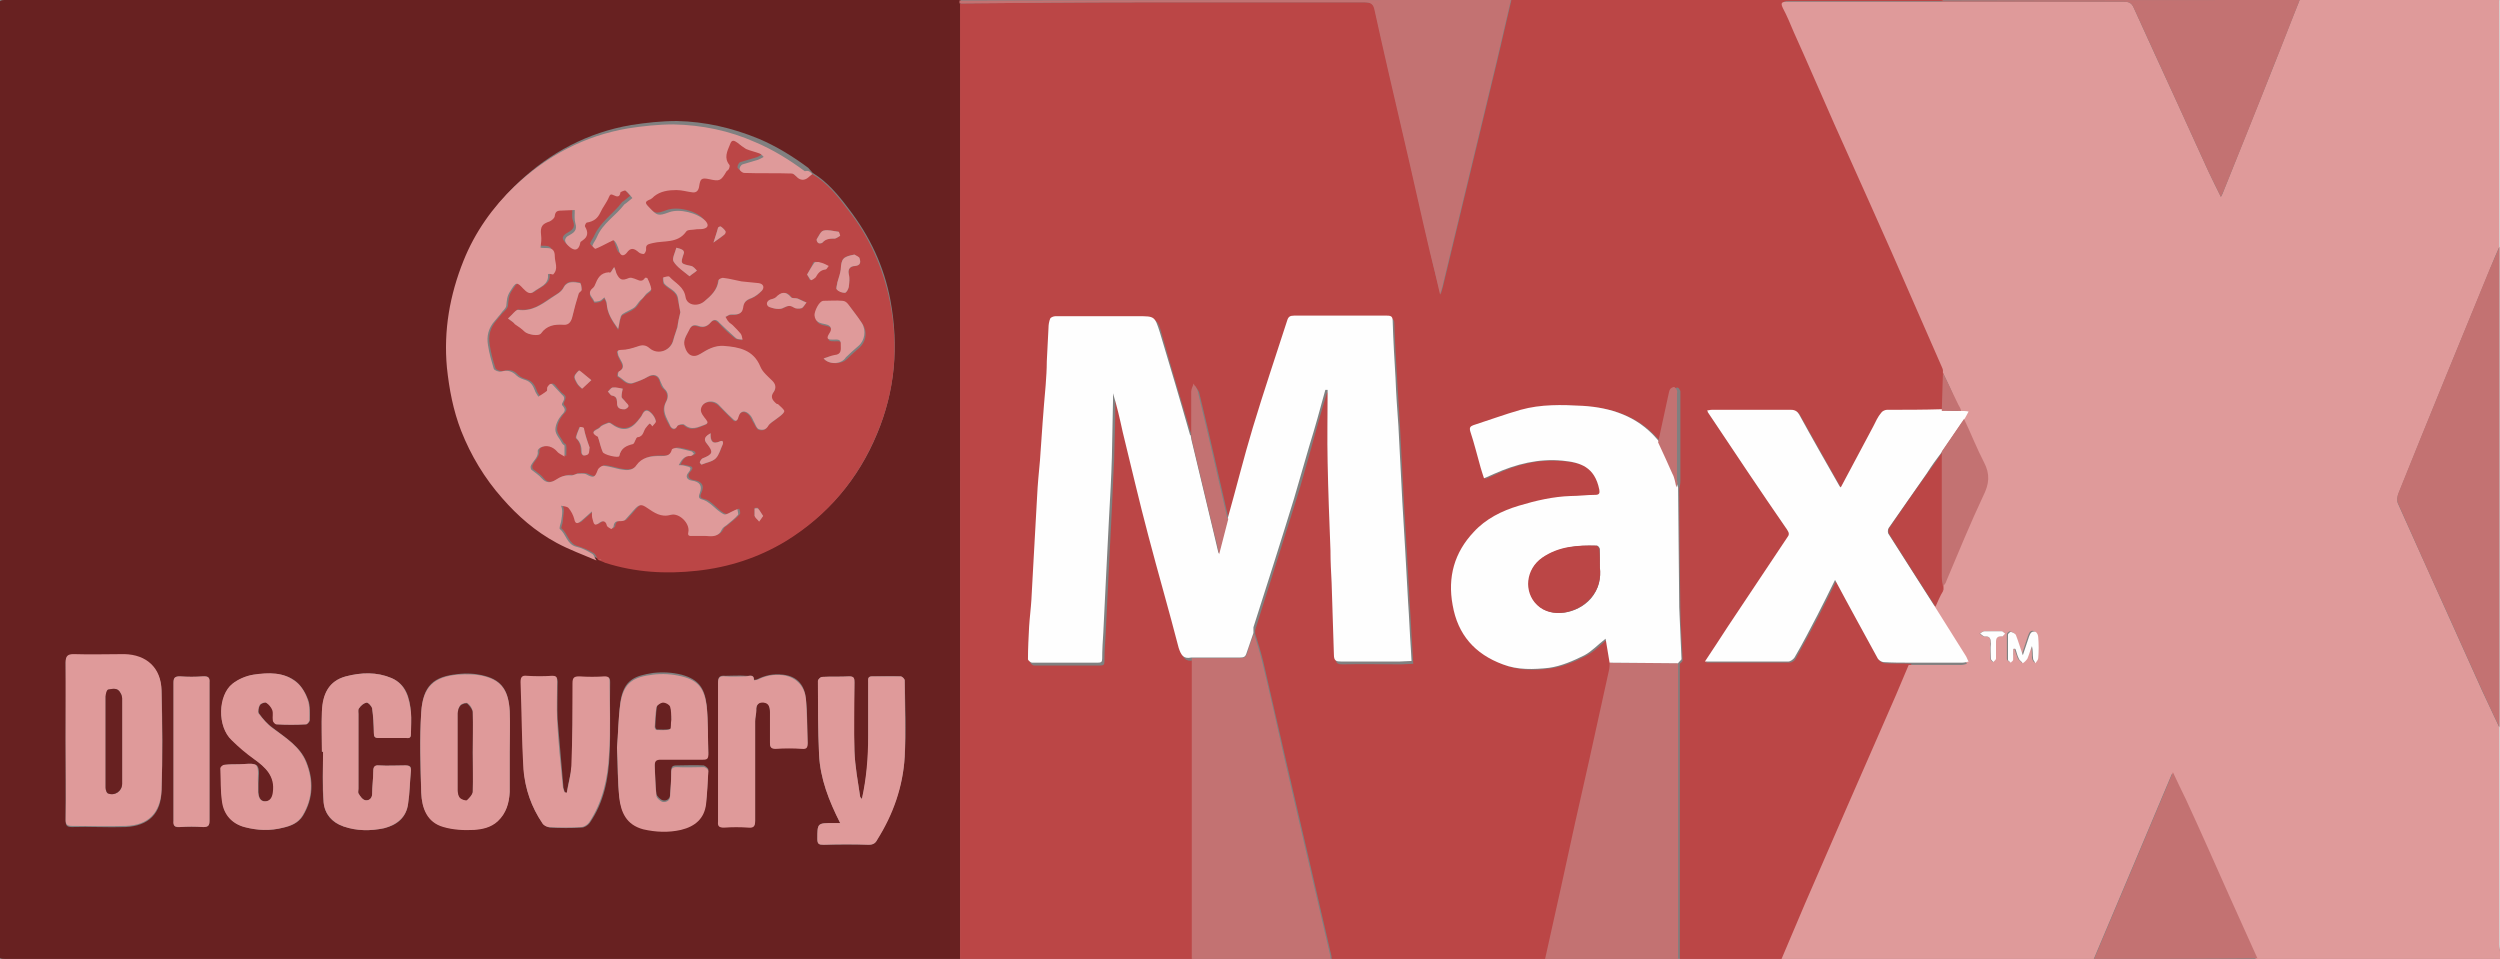 <?xml version="1.0" encoding="utf-8"?>
<!-- Generator: Adobe Illustrator 25.2.1, SVG Export Plug-In . SVG Version: 6.00 Build 0)  -->
<svg version="1.1"
	 id="svg2" inkscape:output_extension="org.inkscape.output.svg.inkscape" inkscape:version="0.45.1" sodipodi:version="0.32" xmlns:cc="http://web.resource.org/cc/" xmlns:dc="http://purl.org/dc/elements/1.1/" xmlns:inkscape="http://www.inkscape.org/namespaces/inkscape" xmlns:rdf="http://www.w3.org/1999/02/22-rdf-syntax-ns#" xmlns:sodipodi="http://sodipodi.sourceforge.net/DTD/sodipodi-0.dtd" xmlns:svg="http://www.w3.org/2000/svg"
	 xmlns="http://www.w3.org/2000/svg" xmlns:xlink="http://www.w3.org/1999/xlink" x="0px" y="0px" viewBox="0 0 438 168"
	 style="enable-background:new 0 0 438 168;" xml:space="preserve">
<rect x="0" y="0" width="438" height="168" fill="#808080" stroke="none"/>
<style type="text/css">
	.st0{fill:#682121;}
	.st1{fill:#BB4646;}
	.st2{fill:#DF9A9A;}
	.st3{fill:#C37272;}
	.st4{fill:#FEFEFE;}
</style>
<g>
	<g>
		<path class="st0" d="M168.2,168c-55.8,0-111.6,0-167.4,0c-0.9,0-1.1-0.2-1.1-1.1c0-55.3,0-110.5,0-165.8C-0.2,0.2,0,0,0.9,0
			c55.8,0,111.6,0,167.4,0c0,0.2,0,0.3,0,0.5c0,0.7,0,1.4,0,2C168.2,57.7,168.2,112.8,168.2,168z M104.9,97.9
			c0.2,0.1,0.3,0.1,0.5,0.2c0.2,0.1,0.4,0.2,0.7,0.3c5.2,1.7,10.6,2,16.1,1.4c5.6-0.6,10.8-2.3,15.6-5.2
			c7.3-4.5,12.6-10.7,15.9-18.7c3.1-7.5,3.8-15.3,2.3-23.3c-1.1-5.9-3.6-11.2-7.3-16c-1.8-2.4-3.7-4.7-6.3-6.3
			c-0.3-0.3-0.5-0.6-0.8-0.9c-2.7-2-5.6-3.8-8.7-5.1c-4.6-1.9-9.4-3-14.3-3.1c-2.7,0-5.4,0.3-8,0.7c-7.6,1.3-14.2,4.8-19.8,10.1
			c-3.9,3.7-6.9,8.1-9,13.1c-2.4,6-3.6,12.2-2.9,18.7c0.4,3.8,1.1,7.5,2.5,11.1c1.7,4.4,4.1,8.3,7.2,11.8c2.8,3.1,5.9,5.8,9.5,7.8
			C100.1,96,102.5,96.9,104.9,97.9L104.9,97.9z M11.5,129.8c0,4.7,0,9.4,0,14c0,0.8,0.2,1.1,1.1,1.1c3.1-0.1,6.2,0.1,9.4,0
			c4.1-0.2,6.2-2.4,6.3-6.3c0.2-5.8,0.2-11.7,0-17.5c-0.1-3.9-2.6-6.3-6.5-6.3c-3-0.1-5.9,0-8.9,0c-1,0-1.4,0.2-1.4,1.4
			C11.6,120.6,11.5,125.2,11.5,129.8z M147.2,144.2c-0.5,0-0.8,0-1.2,0c-2.8,0-2.8,0-2.8,2.8c0,0.9,0.3,1,1.1,1c2.6,0,5.3-0.1,7.9,0
			c0.8,0,1.2-0.3,1.5-0.9c2.7-4.5,4.5-9.3,4.8-14.5c0.3-4.5,0.1-9,0-13.4c0-0.2-0.4-0.7-0.7-0.7c-1.7-0.1-3.4,0-5,0
			c-0.8,0-0.7,0.5-0.7,1c0,3.1,0,6.2,0,9.4c0.1,3.7-0.2,7.4-1.1,11.1c-0.1-0.2-0.3-0.3-0.3-0.4c-0.4-2.7-0.9-5.3-1-8
			c-0.2-4-0.1-8,0-12c0-0.7-0.1-1.1-0.9-1.1c-1.6,0.1-3.2,0-4.8,0.1c-0.3,0-0.7,0.5-0.7,0.7c0,4.3,0,8.6,0.2,12.9
			C143.7,136.5,145.3,140.3,147.2,144.2z M108.1,131c0.1,3.3,0.1,5.9,0.4,8.5c0.3,2.5,1.2,4.7,4.2,5.5c2.2,0.6,4.4,0.6,6.6,0.1
			c2.4-0.5,4-1.9,4.4-4.5c0.2-1.9,0.3-3.9,0.4-5.8c0-0.2-0.5-0.6-0.8-0.7c-1.6-0.1-3.1,0-4.7,0c-0.8,0-1,0.2-1,1
			c0,1.4-0.1,2.8-0.2,4.1c0,0.8-0.7,1.2-1.3,1c-0.4-0.1-1-0.7-1.1-1.1c-0.2-1.7-0.2-3.5-0.3-5.2c-0.1-0.8,0.2-1.1,1.1-1.1
			c2.5,0.1,5,0,7.4,0c0.7,0,0.9-0.2,0.9-0.9c-0.1-2.8,0-5.7-0.3-8.5c-0.4-3-1.5-4.4-4.4-5.2c-1.6-0.4-3.3-0.5-5-0.3
			c-3.2,0.5-5.1,1.2-5.7,5C108.3,126,108.3,128.8,108.1,131z M89.3,131.8c0-2.4,0.1-4.9,0-7.3c-0.2-3.4-1.3-5.3-4.4-6.1
			c-1.5-0.4-3.2-0.5-4.7-0.3c-4.2,0.4-6.1,2-6.4,6.6c-0.3,4.7-0.2,9.4,0,14.1c0.1,2.7,1.1,5.2,3.9,6c1.7,0.5,3.6,0.6,5.4,0.5
			c1.4-0.1,2.9-0.4,4.1-1.5c1.5-1.4,2-3.2,2.1-5.1C89.3,136.5,89.3,134.1,89.3,131.8z M99.3,138.9c-0.1,0-0.2,0-0.3,0
			c-0.1-0.4-0.3-0.7-0.3-1.1c-0.3-3.9-0.7-7.8-1-11.7c-0.1-2.2,0-4.4,0-6.6c0-0.7-0.2-1-0.9-1c-1.5,0.1-3,0.1-4.4,0
			c-0.9,0-1.2,0.2-1.1,1.1c0.2,5.1,0.2,10.2,0.5,15.3c0.2,3.4,1.3,6.5,3.3,9.4c0.2,0.3,0.8,0.6,1.2,0.7c1.9,0.1,3.8,0.1,5.6,0
			c0.5,0,1.1-0.4,1.4-0.8c2.5-3.6,3.3-7.7,3.5-12c0.2-4.2,0-8.5,0.1-12.7c0-0.7-0.2-0.9-0.9-0.9c-1.5,0-3,0.1-4.4,0
			c-0.9,0-1.2,0.2-1.2,1.2c0,4.8-0.1,9.6-0.2,14.5C100,135.7,99.5,137.3,99.3,138.9z M41.9,133.9C41.9,133.9,41.9,133.9,41.9,133.9
			c-0.8,0-1.7,0-2.5,0.1c-0.3,0-0.7,0.4-0.7,0.6c0,2,0,4,0.3,5.9c0.3,2.2,1.7,3.8,3.9,4.4c2.2,0.6,4.5,0.7,6.8,0.1
			c1.3-0.3,2.6-0.8,3.4-2.1c1.8-3,1.9-6.2,0.6-9.4c-1.1-2.7-3.6-4.2-5.8-5.9c-1-0.7-1.8-1.6-2.5-2.6c-0.2-0.3-0.1-1.1,0.2-1.5
			c0.2-0.3,0.9-0.5,1.1-0.4c0.5,0.3,0.9,0.8,1.1,1.3c0.2,0.5,0,1.2,0.1,1.8c0,0.3,0.4,0.7,0.6,0.7c1.7,0.1,3.4,0.1,5.2,0
			c0.2,0,0.6-0.5,0.6-0.7c0-1.2,0.1-2.5-0.3-3.6c-0.4-1.1-1.1-2.3-2-3.1c-2.2-1.8-4.9-1.6-7.5-1.3c-1.3,0.2-2.7,0.8-3.7,1.6
			c-2.6,2-2.8,7.5-0.1,9.9c1.3,1.1,2.6,2.2,3.9,3.3c2,1.5,3.7,3,3.3,5.8c-0.1,0.9-0.5,1.6-1.4,1.6c-0.9,0-1.2-0.8-1.2-1.6
			c0-0.5,0-1,0-1.6c0-1.1,0.3-2.5-0.3-3.1C44.4,133.6,42.9,133.9,41.9,133.9z M56.4,131.7c0.1,0,0.2,0,0.2,0c0,3-0.2,6,0.1,8.9
			c0.2,2,1.4,3.5,3.5,4.2c2.4,0.8,4.8,0.8,7.1,0.3c2.2-0.5,3.9-1.8,4.2-4.3c0.3-1.9,0.3-3.9,0.5-5.8c0.1-0.8-0.3-0.9-1-0.9
			c-1.5,0-3,0.1-4.6,0c-0.8,0-1,0.3-1,1c0,1.3-0.2,2.7-0.2,4c0,0.8-0.6,1.3-1.2,1.1c-0.5-0.1-0.9-0.7-1.2-1.2c-0.1-0.2,0-0.5,0-0.8
			c0-4.4,0-8.7,0-13.1c0-0.4-0.1-0.8,0.1-1c0.3-0.4,0.8-0.9,1.3-1c0.3,0,0.9,0.6,1,1c0.2,1.4,0.2,2.8,0.3,4.3c0,0.6,0.1,0.9,0.8,0.9
			c1.6,0,3.3,0,4.9,0c0.7,0,0.8-0.2,0.8-0.8c0-1.2,0.1-2.5,0-3.7c-0.2-2.5-0.8-4.9-3.4-6c-2.6-1.1-5.3-1-8-0.3c-3,0.8-4,3.1-4.2,6.1
			C56.3,127,56.4,129.3,56.4,131.7z M125.8,131.7c0,4,0,8.1,0,12.1c0,0.9,0.3,1.2,1.1,1.1c1.4-0.1,2.8-0.1,4.2,0
			c1,0.1,1.2-0.3,1.2-1.2c0-5.8,0-11.6,0-17.4c0-0.6,0.2-1.2,0.2-1.9c0-1,0.5-1.5,1.3-1.4c0.9,0.1,1.1,0.8,1.1,1.7
			c0,1.8,0,3.6,0,5.4c0,0.7,0.2,1.1,1,1c1.5-0.1,3-0.1,4.6,0c0.8,0,1-0.3,1-1c-0.1-2.6,0-5.2-0.3-7.7c-0.2-2.1-1.3-3.9-4-4.2
			c-1.7-0.2-3.1,0.1-4.5,0.8c-0.2,0.1-0.4,0.1-0.6,0.1c0-1.1-0.9-0.6-1.4-0.7c-1.2-0.1-2.4,0-3.6,0c-1-0.1-1.3,0.2-1.3,1.2
			C125.8,123.8,125.8,127.7,125.8,131.7z M36.7,131.6c0-4,0-8,0-12c0-0.9-0.2-1.2-1.1-1.1c-1.4,0.1-2.7,0.1-4.1,0
			c-0.9,0-1.1,0.3-1.1,1.1c0,3.3,0,6.6,0,9.8c0,4.8,0,9.6,0,14.4c0,0.9,0.2,1.2,1.1,1.1c1.4-0.1,2.7-0.1,4.1,0
			c0.9,0,1.1-0.3,1.1-1.1C36.7,139.8,36.7,135.7,36.7,131.6z"/>
		<path class="st1" d="M168.2,168c0-55.1,0-110.3,0-165.4c0-0.7,0-1.4,0-2c10.6-0.1,21.2-0.2,31.8-0.2c13.1,0,26.1,0,39.2,0
			c1,0,1.5,0.3,1.7,1.3c1.6,7.3,3.3,14.6,5,21.9c1.6,6.8,3.1,13.7,4.7,20.5c0.5,2.4,1.1,4.8,1.8,7.5c0.2-0.7,0.3-1,0.4-1.4
			c3.2-13.3,6.4-26.6,9.6-39.9c0.8-3.4,1.6-6.8,2.4-10.3c25.2,0,50.4,0,75.6,0c0,0.1,0,0.1,0,0.2c-4.3,0-8.6,0-12.9,0
			c-4.7,0-9.4,0-14.1,0c-1,0-1.3,0.2-0.8,1.2c0.7,1.4,1.3,2.8,1.9,4.2c2.4,5.4,4.7,10.8,7.1,16.1c2,4.5,4.1,9.1,6.1,13.6
			c2.6,6,5.3,11.9,7.9,17.9c1.6,3.7,3.3,7.5,4.9,11.2c0,0.1,0.1,0.2,0.1,0.3c0,0.2,0,0.3,0,0.5c-0.1,2.2-0.1,4.4-0.2,6.7
			c-3.2,0-6.4,0-9.6,0.1c-0.4,0-0.8,0.2-1,0.5c-0.5,0.8-0.9,1.6-1.4,2.4c-1.9,3.6-3.8,7.1-5.7,10.7c-0.1-0.1-0.2-0.1-0.2-0.2
			c-2.4-4.2-4.7-8.4-7.1-12.6c-0.3-0.6-0.7-0.8-1.4-0.8c-4.6,0-9.3,0-13.9,0c-0.2,0-0.5,0.1-0.8,0.1c0,0.2,0,0.3,0.1,0.3
			c4.6,6.9,9.2,13.7,13.9,20.6c0.4,0.6,0.3,0.9,0,1.4c-3.5,5.2-6.9,10.4-10.4,15.6c-1.3,2-2.6,4-4,6.1c5,0,9.8,0,14.6,0
			c0.4,0,0.9-0.3,1.1-0.7c1.4-2.5,2.7-4.9,4-7.4c1.1-2.1,2.1-4.2,3.1-6.2c2.5,4.7,5,9.2,7.5,13.8c0.2,0.3,0.6,0.5,1,0.6
			c1.6,0.1,3.1,0,4.7,0.1c-1.5,3.6-3.1,7.1-4.6,10.7c-2.1,4.8-4.2,9.6-6.3,14.4c-2.5,5.6-4.9,11.2-7.3,16.8
			c-1.4,3.3-2.8,6.6-4.2,9.9c-6.1,0-12.2,0-18.2,0c0-17.3,0-34.5,0-51.8c0.2-0.2,0.5-0.4,0.5-0.6c-0.1-3-0.4-6.1-0.4-9.1
			c-0.1-7-0.2-14-0.2-21c0.1-0.4,0.2-0.8,0.2-1.3c0-5,0-10.1,0-15.1c0-0.2,0-0.5,0-0.7c-0.1-0.2-0.3-0.6-0.5-0.6
			c-0.3,0-0.6,0.2-0.7,0.4c-0.2,0.3-0.2,0.7-0.3,1c-0.6,2.8-1.2,5.5-1.8,8.3c-0.2-0.2-0.4-0.5-0.6-0.7c-3.4-3.9-7.9-5.4-12.9-5.7
			c-3.6-0.2-7.3-0.3-10.9,0.7c-2.8,0.8-5.5,1.8-8.3,2.7c-0.5,0.2-0.8,0.4-0.5,1.1c0.7,2.1,1.2,4.2,1.8,6.3c0.2,0.6,0.4,1.2,0.6,1.9
			c0.6-0.3,1.2-0.5,1.8-0.8c3.8-1.8,7.7-2.7,11.9-2.3c3.2,0.3,5.7,1.1,6.5,5.1c0.1,0.6,0.1,0.9-0.7,0.9c-1.4,0-2.8,0.2-4.3,0.2
			c-3.1,0.1-6.1,0.8-9.1,1.7c-3,0.9-5.8,2.3-7.9,4.6c-3.4,3.6-4.6,8-3.7,12.8c0.9,5.2,4,8.5,8.8,10.4c2.6,1,5.4,1,8.1,0.6
			c2.1-0.3,4.3-1.2,6.2-2.2c1.4-0.7,2.5-1.9,3.7-2.9c0.2,1.4,0.5,2.8,0.7,4.2c0,0.4,0,0.9-0.1,1.3c-1.2,5.3-2.3,10.6-3.5,15.9
			c-1.6,7.4-3.2,14.7-4.9,22.1c-0.9,4.2-1.9,8.4-2.8,12.6c-12.6,0-25.1,0-37.7,0c0-0.3,0-0.6-0.1-0.9c-2.6-11.3-5.3-22.7-7.9-34
			c-1.3-5.8-2.7-11.6-4-17.4c-0.4-1.6-0.9-3.2-1.4-4.8c0-0.2,0-0.4,0-0.6c2.4-7.5,4.7-15,7.1-22.5c1-3.1,1.8-6.2,2.7-9.3
			c0.9-3.3,1.8-6.6,2.8-9.8c0.1,0,0.2,0,0.4,0c0,4.2-0.1,8.4,0,12.7c0.1,5.2,0.3,10.3,0.5,15.5c0.1,1.9,0.2,3.7,0.2,5.6
			c0.2,4.2,0.4,8.4,0.4,12.6c0,1.1,0.4,1.2,1.3,1.2c3.4-0.1,6.8,0,10.2,0c0.7,0,1.4-0.1,2.1-0.1c0-0.6-0.1-1.2-0.1-1.8
			c-0.2-2.8-0.3-5.7-0.5-8.5c-0.2-3-0.3-6-0.5-9c-0.2-2.8-0.3-5.6-0.5-8.4c-0.2-4.5-0.5-9-0.7-13.5c-0.2-2.8-0.3-5.5-0.5-8.3
			c-0.2-3.3-0.4-6.6-0.5-10c0-0.8-0.2-1-1-1c-5.4,0-10.9,0-16.3,0c-0.7,0-1,0.2-1.2,0.9c-2,6.2-4.1,12.4-6,18.7
			c-1.6,5.3-2.9,10.6-4.4,15.9c0-0.1-0.1-0.1-0.1-0.2c-1.7-7.4-3.4-14.9-5.2-22.3c-0.1-0.4-0.5-0.8-0.7-1.2
			c-0.1,0.5-0.4,0.9-0.4,1.4c0,2.6,0,5.2,0,7.8c0,0-0.1,0-0.1-0.1c-1.8-6-3.6-12-5.3-18c-0.8-2.8-0.8-2.8-3.8-2.8
			c-4.8,0-9.7,0-14.5,0c-0.3,0-0.9,0.1-0.9,0.4c-0.2,0.5-0.3,1.1-0.3,1.6c-0.1,2-0.2,4-0.3,5.9c-0.1,1.4-0.1,2.8-0.2,4.2
			c-0.3,4.4-0.6,8.8-1,13.2c-0.2,2.1-0.3,4.2-0.5,6.3c-0.3,4.2-0.5,8.4-0.7,12.6c-0.1,1.8-0.1,3.6-0.3,5.5c-0.1,1.6-0.3,3.1-0.4,4.7
			c-0.1,1.9-0.2,3.8-0.2,5.7c0,0.2,0.4,0.6,0.7,0.6c3.8,0,7.7,0,11.5,0c0.6,0,0.8-0.1,0.8-0.7c0-1.5,0.1-3.1,0.2-4.6
			c0.2-3.4,0.3-6.8,0.5-10.2c0.2-3.3,0.3-6.6,0.5-9.9c0.2-3.5,0.3-7.1,0.5-10.6c0.1-3.4,0.2-6.8,0.2-10.1c0-0.4,0-0.7,0-1.1
			c0.7,2.3,1.1,4.6,1.7,6.8c1.5,6.1,2.9,12.1,4.5,18.2c1.7,6.6,3.6,13.1,5.3,19.6c0.3,1.2,0.8,2,2.2,1.7c0,17.6,0,35.2,0,52.7
			C195.3,168,181.8,168,168.2,168z"/>
		<path class="st2" d="M340.4,65.3c0-0.2,0-0.3,0-0.5c0-0.1-0.1-0.2-0.1-0.3c-1.6-3.7-3.3-7.5-4.9-11.2c-2.6-6-5.2-11.9-7.9-17.9
			c-2-4.5-4.1-9.1-6.1-13.6c-2.4-5.4-4.7-10.8-7.1-16.1c-0.6-1.4-1.2-2.9-1.9-4.2c-0.5-1-0.3-1.2,0.8-1.2c4.7,0,9.4,0,14.1,0
			c4.3,0,8.6,0,12.9,0c0.6,0,1.2,0,1.8,0c10,0,20,0,30,0c0.8,0,1.4,0.1,1.8,1c2.5,5.5,5,11,7.5,16.4c1.9,4.1,3.7,8.2,5.6,12.3
			c0.7,1.5,1.4,2.9,2.2,4.5c0.3-0.5,0.4-0.8,0.5-1.1c2.9-7.2,5.7-14.3,8.6-21.5c1.6-4,3.1-8,4.7-11.9c11.7,0,23.4,0,35,0
			c0,8.3,0,16.5,0,24.8c0,6.1,0,12.3,0,18.4c-0.6,1.3-1.1,2.5-1.6,3.8c-5.4,13.1-10.8,26.3-16.1,39.5c-0.2,0.5-0.3,1.2-0.1,1.7
			c2.8,6.3,5.7,12.6,8.5,18.9c2.1,4.7,4.2,9.3,6.3,14c1,2.1,2,4.3,3,6.4c0,0.6,0,1.1,0,1.7c0,12.2,0,24.3,0,36.5
			c0,0.5,0.1,1,0.2,1.5c0.2,0.8-0.1,1-1,1c-13.9,0-27.8,0-41.8,0c-1.7-3.7-3.3-7.4-5-11.1c-2.5-5.6-5.1-11.3-7.6-16.9
			c-0.7-1.4-1.3-2.9-2.2-4.6c-4.7,11.1-9.2,21.9-13.8,32.7c-18.2,0-36.5,0-54.7,0c1.4-3.3,2.8-6.6,4.2-9.9
			c2.4-5.6,4.9-11.2,7.3-16.8c2.1-4.8,4.2-9.6,6.3-14.4c1.6-3.6,3.1-7.1,4.6-10.7c3,0,6.1,0,9.1,0c0.4,0,0.8-0.1,1.1-0.2
			c-0.2-0.3-0.3-0.7-0.5-1c-1.8-2.9-3.6-5.8-5.4-8.6c0.4-1,0.8-1.9,1.2-2.9c0-0.1,0.1-0.2,0.1-0.3c0-0.2,0-0.3,0-0.5
			c0.2-0.3,0.5-0.5,0.6-0.9c2.2-5,4.2-10.1,6.5-15c1-2,1.2-3.7,0.1-5.8c-1.3-2.4-2.4-5-3.5-7.6c0.2-0.4,0.5-0.9,0.8-1.4
			c-0.5,0-0.9-0.1-1.3-0.1c-0.2-0.4-0.3-0.7-0.5-1.1C342.3,69,341.3,67.2,340.4,65.3z M352.7,113.7c0.1,0,0.1-0.1,0.2-0.1
			c0.2,0.6,0.4,1.2,0.6,1.7c0.1,0.3,0.5,0.5,0.7,0.8c0.3-0.3,0.7-0.5,0.8-0.8c0.3-0.7,0.5-1.5,0.8-2.2c0.2,0.7,0.2,1.5,0.2,2.2
			c0,0.3,0.3,0.6,0.4,0.8c0.2-0.3,0.5-0.6,0.5-0.9c0.1-1.2,0.1-2.4,0-3.6c0-0.3-0.3-0.8-0.5-1c-0.6-0.3-0.9,0.2-1.1,0.8
			c-0.3,1-0.7,2-1.1,3.3c-0.5-1.4-0.8-2.5-1.2-3.5c-0.1-0.3-0.5-0.5-0.9-0.6c-0.1,0-0.5,0.3-0.5,0.5c0,1.5,0,3,0,4.4
			c0,0.2,0.3,0.3,0.5,0.5c0.1-0.2,0.4-0.3,0.4-0.5C352.8,115,352.7,114.3,352.7,113.7z M349,110.6C349,110.6,349,110.6,349,110.6
			c-0.5,0-1-0.1-1.4,0c-0.3,0-0.5,0.3-0.8,0.4c0.3,0.2,0.5,0.5,0.8,0.5c1.1-0.1,1.2,0.5,1.1,1.3c0,0.9,0,1.8,0,2.6
			c0,0.2,0.3,0.4,0.4,0.6c0.2-0.2,0.5-0.4,0.5-0.6c0.1-0.8,0-1.7,0-2.5c0-0.8-0.1-1.6,1.1-1.4c0.2,0,0.4-0.3,0.5-0.5
			c-0.2-0.2-0.4-0.4-0.6-0.4C350.2,110.6,349.6,110.6,349,110.6z"/>
		<path class="st3" d="M208.8,168c0-17.6,0-35.2,0-52.7c2.8,0,5.6,0,8.5,0c0.7,0,1-0.2,1.2-0.8c0.3-1.2,0.8-2.3,1.2-3.5
			c0.5,1.6,1,3.2,1.4,4.8c1.4,5.8,2.7,11.6,4,17.4c2.6,11.3,5.3,22.7,7.9,34c0.1,0.3,0.1,0.6,0.1,0.9C224.9,168,216.9,168,208.8,168
			z"/>
		<path class="st3" d="M294,116.2c0,17.3,0,34.5,0,51.8c-7.8,0-15.5,0-23.3,0c0.9-4.2,1.9-8.4,2.8-12.6c1.6-7.4,3.2-14.7,4.9-22.1
			c1.2-5.3,2.3-10.6,3.5-15.9c0.1-0.4,0.1-0.9,0.1-1.3C286,116.1,290,116.2,294,116.2z"/>
		<path class="st3" d="M264.7,0c-0.8,3.4-1.6,6.8-2.4,10.3c-3.2,13.3-6.4,26.6-9.6,39.9c-0.1,0.3-0.2,0.7-0.4,1.4
			c-0.6-2.7-1.2-5.1-1.8-7.5c-1.6-6.8-3.1-13.7-4.7-20.5c-1.7-7.3-3.4-14.6-5-21.9c-0.2-1-0.7-1.3-1.7-1.3c-13.1,0-26.1,0-39.2,0
			c-10.6,0-21.2,0.1-31.8,0.2c0-0.2,0-0.3,0-0.5C200.4,0,232.5,0,264.7,0z"/>
		<path class="st3" d="M402.9,0c-1.6,4-3.1,8-4.7,11.9c-2.8,7.2-5.7,14.3-8.6,21.5c-0.1,0.3-0.3,0.6-0.5,1.1
			c-0.8-1.6-1.5-3.1-2.2-4.5c-1.9-4.1-3.7-8.2-5.6-12.3c-2.5-5.5-5-10.9-7.5-16.4c-0.4-0.9-1-1-1.8-1c-10,0-20,0-30,0
			c-0.6,0-1.2,0-1.8,0c0-0.1,0-0.1,0-0.2C361.2,0,382,0,402.9,0z"/>
		<path class="st3" d="M366.9,168c4.6-10.8,9.1-21.6,13.8-32.7c0.8,1.7,1.5,3.2,2.2,4.6c2.6,5.6,5.1,11.3,7.6,16.9
			c1.7,3.7,3.3,7.4,5,11.1C386,168,376.4,168,366.9,168z"/>
		<path class="st4" d="M437.9,43.2c0-6.1,0-12.3,0-18.4c0-8.3,0-16.5,0-24.8c0.1,0,0.2,0.1,0.2,0.1c0,0.3,0,0.6,0,1
			c0,55.3,0,110.6,0,165.9c-0.1-0.5-0.2-1-0.2-1.5c0-12.2,0-24.3,0-36.5c0-0.6,0-1.1,0-1.7c0-0.4,0-0.7,0-1.1c0-27.3,0-54.7,0-82
			C437.9,44,437.9,43.6,437.9,43.2z"/>
		<path class="st1" d="M142.3,30.5c2.6,1.5,4.5,3.9,6.3,6.3c3.7,4.7,6.1,10.1,7.3,16c1.6,8,0.9,15.8-2.3,23.3
			c-3.3,7.9-8.6,14.2-15.9,18.7c-4.8,2.9-10,4.6-15.6,5.2c-5.4,0.6-10.8,0.3-16.1-1.4c-0.2-0.1-0.4-0.2-0.7-0.3
			c-0.2-0.1-0.3-0.1-0.5-0.2l0,0c-0.3-0.4-0.4-1-0.8-1.2c-0.8-0.5-1.8-0.9-2.7-1.2c-1.7-0.4-1.8-2.2-2.9-3.1
			c-0.2-0.1,0.2-0.8,0.2-1.3c0.1-0.6,0.1-1.2,0.2-1.8c0-0.3-0.1-0.6-0.2-1c0.5,0.1,1.1,0.1,1.3,0.4c0.4,0.5,0.8,1.2,1,1.9
			c0.3,1.1,0.8,0.8,1.3,0.3c0.6-0.5,1.1-1,1.8-1.6c0,0.6,0,1,0.1,1.3c0.2,0.6,0.2,1.5,1.2,0.7c0.5-0.4,1-0.4,1.3,0.4
			c0.1,0.3,0.5,0.5,0.8,0.7c0,0,0.4-0.3,0.4-0.5c0.1-0.8,0.6-0.9,1.3-0.9c0.2,0,0.5,0,0.7-0.2c0.6-0.6,1.1-1.2,1.6-1.8
			c0.9-1,1.2-1,2.3-0.3c1.2,0.8,2.3,1.7,4.1,1.2c1.5-0.4,3.4,1.5,3.1,3c-0.2,0.9,0.3,0.7,0.8,0.7c0.7,0,1.5,0,2.2,0
			c1.2,0.1,2.3,0.1,2.9-1.2c0.1-0.3,0.5-0.4,0.8-0.7c0.7-0.6,1.4-1.1,2-1.8c0.2-0.2,0-0.7-0.1-1c-0.2,0.1-0.4,0.2-0.7,0.3
			c-0.6,0.2-1.3,0.8-1.7,0.6c-0.8-0.3-1.5-1.1-2.2-1.7c-0.4-0.3-0.8-0.7-1.3-0.8c-0.6-0.2-1.2-0.2-0.7-1.2c0.6-1.3,0-2-1.4-2.2
			c-0.8-0.1-1.2-0.8-0.6-1.4c1-1.1-0.1-1-0.7-1.2c-0.3-0.1-0.7-0.1-1-0.1c0.5-1,1-1.7,2.1-1.6c0.2,0,0.4-0.2,0.6-0.4
			c-0.1-0.1-0.2-0.4-0.4-0.4c-0.9-0.2-1.8-0.5-2.7-0.6c-0.3,0-0.8,0.1-0.8,0.3c-0.3,1.3-1.3,1.1-2.2,1.1c-1.6,0-3,0.2-4,1.6
			c-0.8,1-1.9,0.9-3,0.7c-0.9-0.2-1.9-0.5-2.8-0.6c-0.3,0-0.9,0.4-1,0.8c-0.5,1.3-0.8,1.3-2,0.7c-0.4-0.2-1.1-0.1-1.6-0.1
			c-0.3,0-0.7,0.3-1,0.3c-1-0.1-1.9,0.2-2.8,0.8c-0.8,0.5-1.7,0.7-2.4-0.3c-0.5-0.6-1.2-1-1.8-1.5c-0.1-0.1-0.2-0.5-0.1-0.7
			c0.4-0.9,1.3-1.5,1.2-2.6c0-0.2,0.2-0.5,0.5-0.6c1.1-0.6,2.1-0.3,2.9,0.7c0.3,0.4,0.9,0.6,1.3,0.9c0-0.6,0.1-1.3,0-1.9
			c0-0.2-0.3-0.3-0.4-0.4c-0.4-0.8-1.2-1.6-1.2-2.4c0-0.9,0.5-1.9,1.1-2.6c0.7-0.7,0.7-1,0.1-1.7c-0.3-0.4,0.8-1.2,0-1.8
			c-0.6-0.4-1-1-1.5-1.6c-0.5-0.6-0.9-0.2-1.1,0.2c-0.1,0.2,0,0.6-0.1,0.7c-0.5,0.4-1,0.7-1.5,1c-0.2-0.3-0.5-0.7-0.6-1.1
			c-0.3-0.8-0.7-1.5-1.6-1.8c-0.6-0.2-1.2-0.4-1.6-0.8c-0.8-0.9-1.6-1-2.7-0.7c-0.4,0.1-1.2-0.2-1.3-0.5c-0.4-1.3-0.8-2.7-1-4.1
			c-0.3-1.6,0.1-3,1.2-4.3c0.3-0.4,0.7-0.8,1-1.2c0.4-0.4,1-0.9,1-1.4c0.1-0.9,0.1-1.7,0.7-2.6c1-1.5,1-1.7,2.3-0.4
			c0.5,0.6,1.1,1.1,1.8,0.5c1-0.8,2.7-1.2,2.5-3c0-0.1,0.1-0.2,0.2-0.3c1-1,0.3-2.1,0.3-3.2c0-1.9-1.5-1.3-2.5-1.5
			c-0.1,0-0.1-0.1,0,0c0-0.8,0.2-1.5,0.1-2.2c-0.3-1.6,0.3-1.9,1.5-2.4c0.4-0.1,0.9-0.6,0.9-1c0.1-0.7,0.4-0.9,1.1-0.9
			c0.8,0,1.6-0.1,2.4-0.1c0,0.8-0.2,1.6,0.1,2.3c0.5,1.3-0.3,1.7-1.2,2.2c-0.3,0.2-0.6,0.5-0.6,0.8c0,0.3,0.3,0.6,0.5,0.9
			c1.1,1,1.9,1,2.2-0.6c0-0.1,0.2-0.2,0.4-0.3c0.9-0.7,1-1.5,0.4-2.4c-0.1-0.1,0.2-0.6,0.3-0.7c1.2-0.1,1.9-0.6,2.4-1.8
			c0.4-1,1.1-1.8,1.5-2.7c0.2-0.6,0.4-0.5,0.8-0.3c0.6,0.3,1.1,0.4,1.2-0.5c0-0.2,0.7-0.4,0.9-0.3c0.5,0.4,0.8,0.9,1.2,1.3
			c-0.4,0.3-0.7,0.6-1.1,0.9c-0.1,0.1-0.2,0.1-0.3,0.2c-1.5,2-3.7,3.4-4.8,5.7c-0.2,0.5-0.6,1-0.8,1.5c-0.1,0.1,0.5,0.7,0.5,0.6
			c0.9-0.4,1.7-0.8,2.5-1.2c0.2-0.1,0.5-0.3,0.7-0.3c0.2,0.1,0.4,0.3,0.5,0.6c0.2,0.5,0.3,0.9,0.5,1.4c0.3,0.9,0.9,0.7,1.3,0.2
			c0.7-1,1.4-0.8,2.1-0.1c0.2,0.2,0.6,0.4,0.9,0.3c0.2,0,0.4-0.5,0.4-0.8c0-0.9,0.4-0.9,1.1-1.1c2-0.5,4.4,0.1,5.9-2
			c0.2-0.3,1-0.3,1.6-0.4c0.5-0.1,1,0,1.4-0.1c0.9-0.2,1-0.7,0.4-1.4c-1.3-1.4-4.5-2.2-6.4-1.5c-1.9,0.7-2.1,0.7-3.5-0.9
			c-0.8-0.8-0.7-1,0.3-1.4c0.2-0.1,0.4-0.3,0.6-0.5c1.1-0.9,2.5-1.1,3.9-1.1c0.9,0,1.8,0.3,2.8,0.4c0.8,0.1,1.1-0.3,1.2-1.1
			c0.2-1.4,0.5-1.5,1.8-1.2c1.9,0.4,2.1,0.3,3-1.4c0.1-0.2,0.3-0.3,0.4-0.4c0.1-0.2,0.2-0.6,0.1-0.7c-1.1-1.2-0.4-2.4,0.1-3.6
			c0.4-0.9,0.8-0.7,1.3-0.3c0.5,0.4,0.9,0.8,1.5,1.1c0.8,0.4,1.6,0.5,2.4,0.8c0.3,0.1,0.5,0.4,0.7,0.6c-0.3,0.2-0.6,0.4-1,0.5
			c-0.9,0.3-1.8,0.5-2.7,0.8c-0.3,0.1-0.5,0.7-0.5,0.9c0.1,0.3,0.5,0.6,0.8,0.6c2.8,0.1,5.6,0.1,8.3,0.1c0.3,0,0.6,0.3,0.8,0.5
			c0.6,0.7,1.4,0.8,2.1,0.2C141.8,30.8,142.1,30.7,142.3,30.5z M119.2,54.7c-0.2,0.8-0.4,1.7-0.6,2.7c-0.2,0.8-0.5,1.5-0.7,2.2
			c-0.4,1.9-2.8,2.8-4.2,1.5c-0.7-0.6-1.3-0.6-2.1-0.3c-0.9,0.3-1.9,0.6-2.8,0.6c-0.8,0-0.8,0.2-0.6,0.8c0.1,0.3,0.2,0.5,0.3,0.7
			c0.4,0.8,1.1,1.6-0.2,2.3c-0.2,0.1-0.2,0.8-0.1,0.8c0.8,0.4,1.4,1.5,2.6,1.2c0.9-0.3,1.8-0.7,2.6-1.1c1.1-0.6,1.9-0.3,2.2,0.8
			c0.1,0.5,0.3,1,0.7,1.3c0.8,0.7,0.7,1.6,0.3,2.3c-0.8,1.6,0,2.8,0.7,4.1c0.1,0.2,0.8,1.2,1.3,0.1c0.1-0.2,1-0.4,1.2-0.2
			c1.2,1.1,2.4,0.5,3.6,0c0.6-0.2,0.7-0.4,0.2-0.9c-0.4-0.5-0.9-1.2-0.9-1.8c0.1-1.4,2-1.8,3.1-0.8c0.8,0.8,1.5,1.5,2.3,2.3
			c0.4,0.4,0.8,1,1.2-0.2c0.3-1.1,1.2-1.2,2-0.3c0.3,0.4,0.5,1,0.8,1.4c0.2,0.4,0.5,1,0.8,1.1c0.6,0.2,1.2,0.1,1.6-0.6
			c0.3-0.5,0.9-0.8,1.4-1.2c0.5-0.4,1.2-0.8,1.4-1.3c0.1-0.3-0.7-0.9-1.1-1.3c-0.1-0.1-0.2-0.1-0.3-0.1c-0.7-0.6-1.1-1.2-0.4-2.1
			c0.5-0.6,0.4-1.3-0.3-1.9c-0.8-0.8-1.7-1.5-2.1-2.5c-1.3-2.9-3.7-3.4-6.4-3.6c-1.6-0.1-2.9,0.6-4.1,1.4c-1.3,0.8-2.3,0.2-2.7-1.2
			c-0.3-1.2,0.3-2,0.7-2.9c0.4-0.9,0.9-1.1,1.7-0.8c0.9,0.3,1.6,0,2.1-0.6c0.5-0.6,0.9-0.6,1.5,0c0.9,1,1.9,1.9,2.9,2.7
			c0.3,0.2,0.8,0.2,1.2,0.3c-0.1-0.3-0.1-0.8-0.3-1c-0.4-0.5-0.9-1-1.4-1.5c-0.2-0.2-0.6-0.4-0.8-0.7c-0.2-0.2-0.3-0.5-0.5-0.8
			c0.3-0.1,0.6-0.4,0.9-0.4c1,0,2,0,2.2-1.2c0.1-1,0.7-1.4,1.5-1.7c0.7-0.3,1.3-0.7,1.8-1.3c0.5-0.6,0.2-1.2-0.6-1.3
			c-1-0.1-2-0.1-3-0.3c-1-0.2-2-0.5-3.1-0.6c-0.3,0-0.9,0.2-0.9,0.4c-0.2,1.7-1.3,2.7-2.5,3.7c-1.2,1-3,0.7-3.3-0.8
			c-0.3-1.8-1.7-2.5-2.8-3.5c-0.2-0.2-0.7,0.1-1.1,0.1c0.1,0.4,0,0.9,0.2,1.1c0.8,0.9,2.2,1.2,2.4,2.6C118.9,53,119,53.8,119.2,54.7
			z M144.3,62.8c0.9,1.1,3.1,1.1,4.1,0.1c0.7-0.7,1.5-1.4,2.2-2c1.1-1,1.4-2.7,0.6-4c-0.7-1.1-1.6-2.2-2.4-3.3
			c-0.2-0.3-0.7-0.6-1-0.6c-1.1-0.1-2.2-0.1-3.3,0c-0.8,0-1.6,1.8-1.6,2.5c0.1,1.3,1,1.4,1.9,1.6c1,0.2,1.2,0.8,0.7,1.6
			c-0.7,1-0.2,1.1,0.7,1.1c0.6,0,1.4-0.2,1.3,0.9c-0.1,0.8,0.2,1.7-1.1,1.8C145.6,62.2,145,62.6,144.3,62.8z M89,55.8
			c0.6,0.5,0.9,0.6,1.2,0.9c0.6,0.4,1.2,0.8,1.7,1.3c0.5,0.6,2.5,0.9,2.9,0.3c1-1.4,2.4-1.5,3.9-1.5c1,0,1.4-0.6,1.6-1.5
			c0.3-1.4,0.7-2.7,1.1-4c0.1-0.2,0.5-0.4,0.5-0.6c0-0.4-0.1-1.2-0.3-1.2c-1-0.2-2.2-0.4-2.8,0.7c-0.5,1-1.4,1.4-2.2,1.9
			c-1.8,1.2-3.4,2.5-5.8,2.1C90.4,54.3,89.8,55.1,89,55.8z M107.6,46.8c-0.4,0.5-0.6,1.1-0.9,1.1c-1.6,0-2,1.1-2.5,2.3
			c-0.1,0.3-0.4,0.4-0.6,0.7c-0.7,0.9,0.2,1.4,0.5,2.1c0,0.1,0.7,0,1-0.1c0.3-0.1,0.6-0.4,0.8-0.6c0.1,0.4,0.4,0.7,0.4,1.1
			c0.1,1.6,1,2.9,2,4.4c0.2-0.9,0.3-1.4,0.4-1.9c0.1-0.3,0.2-0.6,0.4-0.7c0.7-0.4,1.4-0.6,2-1.1c0.5-0.3,0.8-0.9,1.1-1.3
			c0.3-0.4,0.6-0.8,1-1.1c0.3-0.3,0.9-0.6,0.9-0.9c-0.1-0.7-0.4-1.3-0.7-1.9c0-0.1-0.4-0.1-0.4,0c-0.6,0.8-1.3,0.3-1.9,0.1
			c-0.3-0.1-0.7-0.2-0.9-0.1c-1.2,0.5-1.6,0.4-2.2-0.8C107.9,47.6,107.8,47.2,107.6,46.8z M113.8,74.2c0.2,0.1,0.3,0.2,0.5,0.4
			c0.2-0.3,0.6-0.6,0.6-0.9c-0.1-0.5-0.4-1-0.8-1.4c-0.4-0.4-1-0.9-1.5,0.1c-0.2,0.5-0.6,0.9-0.9,1.3c-1.4,1.6-2.8,1.7-4.7,0.4
			c-0.1-0.1-0.3-0.1-0.4-0.1c-0.5,0.2-1.2,0.4-1.5,0.8c-0.3,0.4-2.1,0.7-0.4,1.6c0.1,0.1,0.1,0.4,0.2,0.5c0.2,0.7,0.4,1.5,0.7,2.2
			c0.2,0.5,2.8,1.1,2.9,0.7c0.3-1.3,1.2-1.8,2.4-2.1c0.3-0.1,0.5-1.2,0.8-1.2c1.1-0.1,1-1.2,1.5-1.7
			C113.4,74.6,113.6,74.4,113.8,74.2z M149.7,44.6c-2,0.3-2.3,0.7-2.4,2.6c0,0.8-0.4,1.5-0.6,2.3c-0.1,0.4-0.3,1-0.1,1.2
			c0.4,0.3,1,0.6,1.4,0.6c0.3,0,0.6-0.6,0.7-1c0.1-0.7,0.2-1.5,0-2.3c-0.2-1,0.4-1.3,1.1-1.4c1-0.1,1-0.7,0.8-1.3
			C150.6,45,150,44.9,149.7,44.6z M141.3,53c-0.6-0.3-1-0.5-1.5-0.7c-0.4-0.1-1,0-1.1-0.2c-0.9-1.2-1.8-0.9-2.7,0
			c-0.2,0.2-0.7,0.3-1,0.4c-0.8,0.3-0.6,1.1-0.1,1.3c0.8,0.3,1.8,0.5,2.5,0.1c0.7-0.4,1.1-0.4,1.8,0c0.3,0.2,0.9,0.2,1.3,0.1
			C140.7,54,140.9,53.5,141.3,53z M124.5,75.9c-0.9,0.6-1.4,1-0.6,1.9c1.2,1.4,1,1.8-0.8,2.5c-0.2,0.1-0.4,0.4-0.5,0.7
			c0,0.1,0.2,0.4,0.3,0.4c0.9-0.3,1.9-0.5,2.5-1.1c0.6-0.6,0.9-1.6,1.2-2.4c0.1-0.2,0-0.4,0-0.6c0-0.1-0.3-0.1-0.4,0
			C124.9,77.9,124.5,77.3,124.5,75.9z M120.8,48.4c0.6-0.5,1-0.7,1.3-1c-0.3-0.3-0.6-0.7-1-0.8c-1.9-0.4-1.9-0.4-1.3-2.2
			c0.1-0.2-0.1-0.5-0.2-0.6c-0.3-0.2-0.7-0.3-1.1-0.4c-0.2,0.8-0.8,1.9-0.5,2.4C118.6,46.8,119.8,47.5,120.8,48.4z M103.3,78.4
			c-0.4-1.1-0.7-2.3-1.1-3.4c0-0.1-0.6-0.2-0.7-0.2c-0.2,0.7-0.8,1.8-0.6,2c0.8,0.7,0.8,1.5,0.9,2.5c0,0.2,0.3,0.5,0.4,0.5
			c0.3,0,0.7-0.1,0.8-0.3C103.2,79.3,103.2,78.9,103.3,78.4z M109.5,71.7c0.1,0,0.6-0.3,0.6-0.5c0-0.3-0.4-0.6-0.6-0.9
			c-0.2-0.3-0.5-0.5-0.6-0.8c0-0.5,0.1-0.9,0.2-1.4c-0.6-0.1-1.2-0.2-1.8-0.2c-0.3,0-0.5,0.4-0.8,0.7c0.2,0.2,0.4,0.6,0.7,0.7
			c0.7,0.1,0.8,0.5,0.9,1.1C108.1,71,108.1,71.8,109.5,71.7z M147.2,41.3c-0.2-0.4-0.2-0.7-0.3-0.7c-0.9-0.1-1.8-0.4-2.6-0.2
			c-0.5,0.1-0.9,0.9-1.2,1.5c-0.1,0.1,0.1,0.6,0.3,0.7c0.2,0.1,0.6,0.1,0.7-0.1c0.6-0.8,1.4-0.7,2.2-0.7
			C146.6,41.7,146.9,41.5,147.2,41.3z M103.6,66.6c-0.9-0.7-1.5-1.2-2.2-1.7c0,0-0.7,0.6-0.8,1c-0.1,0.4,0.2,0.8,0.4,1.2
			c0.2,0.4,0.6,0.7,0.9,1C102.4,67.7,102.9,67.2,103.6,66.6z M141.4,48.1c0.2,0.4,0.4,0.7,0.5,1c0.3-0.2,0.6-0.3,0.8-0.5
			c0.5-0.7,0.9-1.4,1.8-1.4c0.2,0,0.3-0.4,0.5-0.6c-0.2-0.1-0.4-0.2-0.6-0.3c-0.4-0.1-0.8-0.3-1.2-0.4c-0.2,0-0.6-0.1-0.7,0.1
			C142.2,46.7,141.8,47.4,141.4,48.1z M133.7,90.4c-0.4-0.5-0.6-1-0.9-1.4c-0.1-0.1-0.6,0-0.6,0c0,0.4,0,0.9,0,1.3
			c0,0.1,0,0.2,0.1,0.2c0.2,0.3,0.5,0.5,0.7,0.8C133.2,91.1,133.4,90.8,133.7,90.4z M125,42.5c0.8-0.6,1.4-0.9,1.9-1.4
			c0.1-0.1,0.2-0.5,0.2-0.6c-0.2-0.3-0.5-0.6-0.8-0.8c-0.1-0.1-0.4,0.1-0.5,0.2C125.6,40.7,125.3,41.5,125,42.5z"/>
		<path class="st2" d="M142.3,30.5c-0.2,0.2-0.5,0.4-0.7,0.6c-0.7,0.6-1.5,0.5-2.1-0.2c-0.2-0.2-0.5-0.5-0.8-0.5
			c-2.8-0.1-5.6,0-8.3-0.1c-0.3,0-0.8-0.4-0.8-0.6c-0.1-0.3,0.2-0.8,0.5-0.9c0.9-0.3,1.8-0.5,2.7-0.8c0.3-0.1,0.6-0.3,1-0.5
			c-0.2-0.2-0.4-0.5-0.7-0.6c-0.8-0.3-1.7-0.5-2.4-0.8c-0.5-0.3-1-0.7-1.5-1.1c-0.6-0.4-1-0.6-1.3,0.3c-0.5,1.2-1.1,2.4-0.1,3.6
			c0.1,0.1,0,0.5-0.1,0.7c-0.1,0.2-0.3,0.3-0.4,0.4c-1,1.7-1.2,1.8-3,1.4c-1.4-0.3-1.6-0.1-1.8,1.2c-0.1,0.8-0.5,1.2-1.2,1.1
			c-0.9-0.1-1.8-0.4-2.8-0.4c-1.4,0-2.8,0.2-3.9,1.1c-0.2,0.2-0.4,0.4-0.6,0.5c-1,0.4-1.1,0.6-0.3,1.4c1.4,1.5,1.6,1.6,3.5,0.9
			c1.8-0.7,5,0.1,6.4,1.5c0.6,0.7,0.5,1.2-0.4,1.4c-0.5,0.1-1,0-1.4,0.1c-0.5,0.1-1.4,0-1.6,0.4c-1.5,2.1-3.9,1.5-5.9,2
			c-0.7,0.2-1.2,0.2-1.1,1.1c0,0.3-0.2,0.7-0.4,0.8c-0.3,0-0.7-0.1-0.9-0.3c-0.8-0.7-1.4-0.9-2.1,0.1c-0.4,0.5-1,0.7-1.3-0.2
			c-0.1-0.5-0.3-1-0.5-1.4c-0.1-0.2-0.3-0.5-0.5-0.6c-0.2,0-0.4,0.2-0.7,0.3c-0.8,0.4-1.7,0.9-2.5,1.2c-0.1,0-0.6-0.5-0.5-0.6
			c0.2-0.5,0.6-1,0.8-1.5c1-2.4,3.3-3.7,4.8-5.7c0.1-0.1,0.2-0.1,0.3-0.2c0.4-0.3,0.7-0.6,1.1-0.9c-0.4-0.5-0.8-1-1.2-1.3
			c-0.1-0.1-0.8,0.2-0.9,0.3c-0.1,0.9-0.6,0.8-1.2,0.5c-0.4-0.2-0.6-0.2-0.8,0.3c-0.4,1-1.1,1.8-1.5,2.7c-0.5,1.1-1.2,1.6-2.4,1.8
			c-0.1,0-0.4,0.5-0.3,0.7c0.6,1,0.5,1.8-0.4,2.4c-0.1,0.1-0.3,0.2-0.4,0.3c-0.3,1.7-1.2,1.6-2.2,0.6c-0.2-0.2-0.5-0.6-0.5-0.9
			c0-0.3,0.3-0.7,0.6-0.8c0.9-0.5,1.6-0.9,1.2-2.2c-0.2-0.7-0.1-1.5-0.1-2.3c-0.8,0-1.6,0.1-2.4,0.1c-0.7,0-1,0.2-1.1,0.9
			c0,0.4-0.5,0.8-0.9,1c-1.2,0.4-1.7,0.8-1.5,2.4c0.1,0.7,0,1.4-0.1,2.2c-0.1-0.1,0,0,0,0c1,0.2,2.5-0.4,2.5,1.5
			c0,1.1,0.7,2.2-0.3,3.2C96.1,47.9,96,48,96,48.1c0.2,1.8-1.5,2.2-2.5,3c-0.7,0.6-1.3,0-1.8-0.5c-1.2-1.3-1.3-1.2-2.3,0.4
			c-0.6,0.9-0.6,1.6-0.7,2.6c-0.1,0.5-0.7,0.9-1,1.4c-0.3,0.4-0.7,0.8-1,1.2c-1.1,1.2-1.5,2.7-1.2,4.3c0.2,1.4,0.6,2.7,1,4.1
			c0.1,0.3,0.9,0.6,1.3,0.5c1.1-0.3,1.9-0.1,2.7,0.7c0.4,0.4,1,0.6,1.6,0.8c0.9,0.3,1.3,1,1.6,1.8c0.1,0.4,0.4,0.7,0.6,1.1
			c0.5-0.3,1-0.6,1.5-1c0.1-0.1,0-0.5,0.1-0.7c0.3-0.4,0.6-0.9,1.1-0.2c0.5,0.5,1,1.1,1.5,1.6c0.9,0.7-0.3,1.4,0,1.8
			c0.6,0.7,0.6,1-0.1,1.7c-0.6,0.7-1.1,1.7-1.1,2.6c0,0.8,0.8,1.6,1.2,2.4c0.1,0.2,0.4,0.3,0.4,0.4c0,0.6,0,1.3,0,1.9
			c-0.4-0.3-1-0.5-1.3-0.9c-0.8-0.9-1.9-1.2-2.9-0.7c-0.2,0.1-0.5,0.4-0.5,0.6c0.2,1.1-0.8,1.7-1.2,2.6c-0.1,0.2,0,0.6,0.1,0.7
			c0.6,0.5,1.3,0.9,1.8,1.5c0.8,0.9,1.6,0.8,2.4,0.3c0.9-0.6,1.7-0.9,2.8-0.8c0.3,0,0.7-0.2,1-0.3c0.6,0,1.2-0.1,1.6,0.1
			c1.3,0.7,1.5,0.6,2-0.7c0.1-0.4,0.7-0.8,1-0.8c1,0.1,1.9,0.4,2.8,0.6c1.1,0.2,2.3,0.4,3-0.7c1-1.4,2.5-1.6,4-1.6
			c0.9,0,1.9,0.1,2.2-1.1c0-0.2,0.5-0.3,0.8-0.3c0.9,0.1,1.8,0.4,2.7,0.6c0.1,0,0.2,0.3,0.4,0.4c-0.2,0.1-0.4,0.4-0.6,0.4
			c-1.1-0.1-1.6,0.7-2.1,1.6c0.4,0,0.7,0,1,0.1c0.6,0.2,1.6,0.1,0.7,1.2c-0.6,0.7-0.2,1.3,0.6,1.4c1.4,0.2,1.9,0.9,1.4,2.2
			c-0.4,1,0.1,1,0.7,1.2c0.5,0.2,0.9,0.5,1.3,0.8c0.7,0.6,1.4,1.3,2.2,1.7c0.4,0.2,1.2-0.4,1.7-0.6c0.2-0.1,0.4-0.2,0.7-0.3
			c0,0.3,0.2,0.8,0.1,1c-0.6,0.7-1.3,1.2-2,1.8c-0.3,0.2-0.6,0.4-0.8,0.7c-0.6,1.4-1.7,1.3-2.9,1.2c-0.7,0-1.5,0-2.2,0
			c-0.5,0-1,0.1-0.8-0.7c0.3-1.5-1.6-3.4-3.1-3c-1.7,0.5-2.9-0.4-4.1-1.2c-1-0.7-1.4-0.7-2.3,0.3c-0.5,0.6-1.1,1.2-1.6,1.8
			c-0.1,0.1-0.4,0.2-0.7,0.2c-0.7,0-1.2,0-1.3,0.9c0,0.2-0.4,0.5-0.4,0.5c-0.3-0.2-0.8-0.4-0.8-0.7c-0.2-0.8-0.8-0.8-1.3-0.4
			c-1,0.8-1-0.1-1.2-0.7c-0.1-0.3-0.1-0.7-0.1-1.3c-0.7,0.6-1.2,1.1-1.8,1.6c-0.6,0.5-1.1,0.8-1.3-0.3c-0.2-0.7-0.5-1.3-1-1.9
			c-0.3-0.3-0.9-0.3-1.3-0.4c0.1,0.3,0.2,0.6,0.2,1c0,0.6-0.1,1.2-0.2,1.8c-0.1,0.4-0.4,1.2-0.2,1.3c1.1,0.9,1.2,2.7,2.9,3.1
			c0.9,0.2,1.9,0.7,2.7,1.2c0.4,0.2,0.5,0.8,0.8,1.2c-2.3-1-4.8-1.9-7-3.1c-3.7-2-6.8-4.7-9.5-7.8c-3.1-3.5-5.5-7.5-7.2-11.8
			c-1.4-3.6-2.1-7.3-2.5-11.1c-0.6-6.5,0.5-12.7,2.9-18.7c2-5,5.1-9.4,9-13.1c5.6-5.3,12.2-8.8,19.8-10.1c2.6-0.4,5.3-0.7,8-0.7
			c5,0.1,9.8,1.1,14.3,3.1c3.1,1.3,6,3.1,8.7,5.1C141.8,29.8,142,30.2,142.3,30.5z"/>
		<path class="st2" d="M11.5,129.8c0-4.6,0-9.2,0-13.8c0-1.1,0.4-1.4,1.4-1.4c3,0.1,5.9,0,8.9,0c3.9,0.1,6.4,2.4,6.5,6.3
			c0.1,5.8,0.2,11.7,0,17.5c-0.2,4-2.3,6.2-6.3,6.3c-3.1,0.1-6.2,0-9.4,0c-0.9,0-1.1-0.3-1.1-1.1C11.6,139.2,11.5,134.5,11.5,129.8z
			 M18.5,129.8c0,2.7,0,5.4,0,8.2c0,0.3,0.1,0.9,0.4,1c1.2,0.5,2.5-0.3,2.5-1.7c0-5,0-9.9,0-14.9c0-0.3-0.1-0.7-0.3-1
			c-0.5-1-1.4-0.7-2.1-0.6c-0.2,0-0.4,0.8-0.5,1.2C18.5,124.6,18.5,127.2,18.5,129.8z"/>
		<path class="st2" d="M147.2,144.2c-2-3.9-3.5-7.8-3.7-12c-0.2-4.3-0.2-8.6-0.2-12.9c0-0.3,0.5-0.7,0.7-0.7c1.6-0.1,3.2,0,4.8-0.1
			c0.9,0,0.9,0.4,0.9,1.1c0,4-0.1,8,0,12c0.1,2.7,0.6,5.3,1,8c0,0.1,0.2,0.2,0.3,0.4c0.8-3.7,1.1-7.3,1.1-11.1c0-3.1,0-6.2,0-9.4
			c0-0.5-0.1-1,0.7-1c1.7,0,3.4,0,5,0c0.2,0,0.7,0.4,0.7,0.7c0,4.5,0.2,9,0,13.4c-0.3,5.2-2,10.1-4.8,14.5c-0.3,0.6-0.7,0.9-1.5,0.9
			c-2.6-0.1-5.3-0.1-7.9,0c-0.8,0-1.1-0.1-1.1-1c0-2.8,0-2.8,2.8-2.8C146.4,144.2,146.8,144.2,147.2,144.2z"/>
		<path class="st2" d="M108.1,131c0.2-2.1,0.2-5,0.6-7.8c0.6-3.8,2.5-4.6,5.7-5c1.6-0.2,3.4-0.1,5,0.3c2.9,0.7,4,2.1,4.4,5.2
			c0.3,2.8,0.2,5.6,0.3,8.5c0,0.7-0.2,0.9-0.9,0.9c-2.5,0-5,0-7.4,0c-0.8,0-1.1,0.2-1.1,1.1c0.1,1.7,0.1,3.5,0.3,5.2
			c0,0.4,0.7,1,1.1,1.1c0.6,0.1,1.3-0.2,1.3-1c0.1-1.4,0.2-2.8,0.2-4.1c0-0.8,0.2-1,1-1c1.6,0.1,3.1,0,4.7,0c0.3,0,0.8,0.4,0.8,0.7
			c-0.1,1.9-0.2,3.9-0.4,5.8c-0.3,2.5-1.9,3.9-4.4,4.5c-2.2,0.5-4.4,0.4-6.6-0.1c-3-0.8-3.9-3-4.2-5.5
			C108.2,136.9,108.3,134.3,108.1,131z M117.6,126.1C117.6,126.1,117.7,126.1,117.6,126.1c0-0.7,0-1.5-0.3-2.2
			c-0.2-0.4-0.8-0.7-1.2-0.7c-0.4,0-1,0.4-1.1,0.7c-0.2,1.2-0.2,2.3-0.3,3.5c0,0.2,0.2,0.5,0.3,0.5c0.8,0,1.6,0.1,2.3-0.1
			c0.2-0.1,0.1-1,0.2-1.5C117.6,126.1,117.6,126.1,117.6,126.1z"/>
		<path class="st2" d="M89.3,131.8c0,2.3,0,4.6,0,7c-0.1,1.9-0.6,3.7-2.1,5.1c-1.2,1.1-2.7,1.4-4.1,1.5c-1.8,0.1-3.7,0-5.4-0.5
			c-2.9-0.8-3.8-3.3-3.9-6c-0.1-4.7-0.3-9.4,0-14.1c0.3-4.5,2.2-6.2,6.4-6.6c1.6-0.1,3.2-0.1,4.7,0.3c3.1,0.8,4.2,2.7,4.4,6.1
			C89.4,126.9,89.3,129.4,89.3,131.8z M82.8,131.8c0-2.4,0.1-4.7,0-7.1c0-0.5-0.4-1.2-0.9-1.5c-0.2-0.2-1,0.1-1.2,0.3
			c-0.3,0.3-0.5,0.9-0.5,1.4c0,4.5,0,9,0,13.5c0,0.5,0.1,1,0.4,1.3c0.3,0.3,1,0.6,1.2,0.4c0.5-0.4,1-1,1-1.5
			C82.9,136.4,82.8,134.1,82.8,131.8z"/>
		<path class="st2" d="M99.3,138.9c0.3-1.6,0.7-3.1,0.8-4.7c0.2-4.8,0.2-9.6,0.2-14.5c0-1,0.3-1.2,1.2-1.2c1.5,0.1,3,0.1,4.4,0
			c0.7,0,0.9,0.2,0.9,0.9c0,4.2,0.2,8.5-0.1,12.7c-0.2,4.2-1.1,8.4-3.5,12c-0.3,0.4-0.9,0.8-1.4,0.8c-1.9,0.1-3.8,0.1-5.6,0
			c-0.4,0-1-0.3-1.2-0.7c-1.9-2.8-3-6-3.3-9.4c-0.3-5.1-0.3-10.2-0.5-15.3c0-0.9,0.3-1.2,1.1-1.1c1.5,0.1,3,0.1,4.4,0
			c0.8,0,0.9,0.2,0.9,1c0,2.2-0.1,4.4,0,6.6c0.2,3.9,0.6,7.8,1,11.7c0,0.4,0.2,0.7,0.3,1.1C99.1,138.8,99.2,138.9,99.3,138.9z"/>
		<path class="st2" d="M41.9,133.9c1,0,2.5-0.3,3,0.2c0.5,0.6,0.2,2,0.3,3.1c0,0.5,0,1,0,1.6c0.1,0.8,0.3,1.6,1.2,1.6
			c0.9,0,1.3-0.7,1.4-1.6c0.4-2.8-1.3-4.4-3.3-5.8c-1.4-1-2.7-2.1-3.9-3.3c-2.6-2.4-2.4-7.9,0.1-9.9c1-0.8,2.4-1.4,3.7-1.6
			c2.6-0.4,5.3-0.5,7.5,1.3c0.9,0.7,1.6,1.9,2,3.1c0.4,1.1,0.3,2.4,0.3,3.6c0,0.2-0.4,0.7-0.6,0.7c-1.7,0.1-3.4,0.1-5.2,0
			c-0.2,0-0.6-0.4-0.6-0.7c-0.1-0.6,0.1-1.2-0.1-1.8c-0.2-0.5-0.6-1-1.1-1.3c-0.2-0.1-0.9,0.1-1.1,0.4c-0.2,0.4-0.4,1.2-0.2,1.5
			c0.7,0.9,1.5,1.9,2.5,2.6c2.3,1.7,4.7,3.2,5.8,5.9c1.3,3.2,1.2,6.4-0.6,9.4c-0.8,1.3-2.1,1.8-3.4,2.1c-2.3,0.6-4.5,0.5-6.8-0.1
			c-2.2-0.6-3.6-2.2-3.9-4.4c-0.3-2-0.2-4-0.3-5.9c0-0.2,0.4-0.6,0.7-0.6C40.2,133.9,41,133.9,41.9,133.9
			C41.9,133.9,41.9,133.9,41.9,133.9z"/>
		<path class="st2" d="M56.4,131.7c0-2.4-0.1-4.7,0-7.1c0.1-3,1.2-5.3,4.2-6.1c2.7-0.7,5.4-0.8,8,0.3c2.5,1.1,3.1,3.5,3.4,6
			c0.1,1.2,0,2.5,0,3.7c0,0.6-0.1,0.9-0.8,0.8c-1.6,0-3.3,0-4.9,0c-0.7,0-0.8-0.3-0.8-0.9c0-1.4-0.1-2.9-0.3-4.3
			c-0.1-0.4-0.7-1.1-1-1c-0.5,0.1-1,0.5-1.3,1c-0.2,0.2-0.1,0.7-0.1,1c0,4.4,0,8.7,0,13.1c0,0.3-0.1,0.6,0,0.8
			c0.3,0.5,0.7,1.1,1.2,1.2c0.6,0.1,1.2-0.3,1.2-1.1c0-1.3,0.2-2.7,0.2-4c0-0.7,0.2-1.1,1-1c1.5,0.1,3,0,4.6,0c0.7,0,1,0.2,1,0.9
			c-0.2,1.9-0.2,3.9-0.5,5.8c-0.3,2.4-2,3.7-4.2,4.3c-2.4,0.5-4.8,0.5-7.1-0.3c-2-0.7-3.3-2.2-3.5-4.2c-0.2-3-0.1-6-0.1-8.9
			C56.6,131.7,56.5,131.7,56.4,131.7z"/>
		<path class="st2" d="M125.8,131.7c0-4,0-8,0-12c0-1,0.3-1.3,1.3-1.2c1.2,0.1,2.4,0,3.6,0c0.5,0,1.4-0.5,1.4,0.7
			c0.2,0,0.4-0.1,0.6-0.1c1.4-0.7,2.8-1,4.5-0.8c2.6,0.4,3.8,2.2,4,4.2c0.2,2.6,0.2,5.2,0.3,7.7c0,0.7-0.1,1.1-1,1
			c-1.5-0.1-3-0.1-4.6,0c-0.8,0-1-0.3-1-1c0-1.8,0-3.6,0-5.4c0-0.9-0.2-1.6-1.1-1.7c-0.9-0.1-1.4,0.4-1.3,1.4c0,0.6-0.2,1.2-0.2,1.9
			c0,5.8,0,11.6,0,17.4c0,0.9-0.2,1.3-1.2,1.2c-1.4-0.1-2.8-0.1-4.2,0c-0.9,0-1.2-0.2-1.1-1.1C125.8,139.8,125.8,135.8,125.8,131.7z
			"/>
		<path class="st2" d="M36.7,131.6c0,4.1,0,8.2,0,12.2c0,0.8-0.2,1.1-1.1,1.1c-1.4-0.1-2.7-0.1-4.1,0c-0.9,0-1.2-0.2-1.1-1.1
			c0-4.8,0-9.6,0-14.4c0-3.3,0-6.6,0-9.8c0-0.8,0.2-1.1,1.1-1.1c1.4,0.1,2.7,0.1,4.1,0c0.9,0,1.2,0.2,1.1,1.1
			C36.7,123.7,36.7,127.7,36.7,131.6z"/>
		<path class="st2" d="M104.9,97.9c0.2,0.1,0.3,0.1,0.5,0.2C105.2,98.1,105,98,104.9,97.9z"/>
		<path class="st4" d="M219.6,110.9c-0.4,1.2-0.8,2.3-1.2,3.5c-0.2,0.7-0.5,0.8-1.2,0.8c-2.8,0-5.6,0-8.5,0
			c-1.4,0.3-1.8-0.5-2.2-1.7c-1.7-6.6-3.6-13.1-5.3-19.6c-1.6-6-3-12.1-4.5-18.2c-0.5-2.3-1-4.5-1.7-6.8c0,0.4,0,0.7,0,1.1
			c-0.1,3.4-0.1,6.8-0.2,10.1c-0.1,3.5-0.3,7.1-0.5,10.6c-0.2,3.3-0.3,6.6-0.5,9.9c-0.2,3.4-0.3,6.8-0.5,10.2
			c-0.1,1.5-0.2,3.1-0.2,4.6c0,0.6-0.2,0.7-0.8,0.7c-3.8,0-7.7,0-11.5,0c-0.2,0-0.7-0.4-0.7-0.6c0-1.9,0.1-3.8,0.2-5.7
			c0.1-1.6,0.3-3.1,0.4-4.7c0.1-1.8,0.2-3.6,0.3-5.5c0.2-4.2,0.5-8.4,0.7-12.6c0.1-2.1,0.3-4.2,0.5-6.3c0.3-4.4,0.6-8.8,1-13.2
			c0.1-1.4,0.2-2.8,0.2-4.2c0.1-2,0.2-4,0.3-5.9c0-0.5,0.1-1.1,0.3-1.6c0.1-0.2,0.6-0.4,0.9-0.4c4.8,0,9.7,0,14.5,0
			c2.9,0,2.9,0,3.8,2.8c1.8,6,3.6,12,5.3,18c0,0,0.1,0,0.1,0.1c0.1,0.3,0.1,0.7,0.2,1c1.3,5.4,2.6,10.9,3.9,16.3
			c0.2,1,0.5,2,0.8,3.4c0.6-2.3,1.1-4.2,1.6-6.2c1.5-5.3,2.8-10.6,4.4-15.9c1.9-6.3,4-12.5,6-18.7c0.2-0.7,0.5-0.9,1.2-0.9
			c5.4,0,10.9,0,16.3,0c0.8,0,1,0.2,1,1c0.1,3.3,0.3,6.7,0.5,10c0.1,2.8,0.3,5.5,0.5,8.3c0.2,4.5,0.5,9,0.7,13.5
			c0.2,2.8,0.3,5.6,0.5,8.4c0.2,3,0.3,6,0.5,9c0.2,2.8,0.3,5.7,0.5,8.5c0,0.6,0.1,1.2,0.1,1.8c-0.7,0-1.4,0.1-2.1,0.1
			c-3.4,0-6.8,0-10.2,0c-0.9,0-1.3-0.1-1.3-1.2c-0.1-4.2-0.3-8.4-0.4-12.6c-0.1-1.9-0.2-3.7-0.2-5.6c-0.2-5.2-0.4-10.3-0.5-15.5
			c-0.1-4.2,0-8.4,0-12.7c-0.1,0-0.2,0-0.4,0c-0.9,3.3-1.8,6.6-2.8,9.8c-0.9,3.1-1.8,6.2-2.7,9.3c-2.3,7.5-4.7,15-7.1,22.5
			C219.6,110.5,219.6,110.7,219.6,110.9z"/>
		<path class="st4" d="M294,116.2c-4,0-8-0.1-12-0.1c-0.2-1.4-0.5-2.8-0.7-4.2c-1.3,1-2.4,2.2-3.7,2.9c-2,1-4.1,1.9-6.2,2.2
			c-2.7,0.3-5.5,0.4-8.1-0.6c-4.9-1.8-7.9-5.2-8.8-10.4c-0.9-4.9,0.3-9.2,3.7-12.8c2.1-2.3,4.9-3.7,7.9-4.6c3-0.9,6-1.6,9.1-1.7
			c1.4,0,2.8-0.2,4.3-0.2c0.7,0,0.8-0.3,0.7-0.9c-0.8-4-3.3-4.8-6.5-5.1c-4.1-0.4-8.1,0.6-11.9,2.3c-0.6,0.3-1.2,0.5-1.8,0.8
			c-0.2-0.6-0.4-1.2-0.6-1.9c-0.6-2.1-1.1-4.2-1.8-6.3c-0.2-0.7,0-0.9,0.5-1.1c2.8-0.9,5.5-1.9,8.3-2.7c3.6-1,7.2-0.9,10.9-0.7
			c4.9,0.3,9.5,1.8,12.9,5.7c0.2,0.2,0.4,0.5,0.6,0.7c0.8,1.8,1.7,3.6,2.5,5.5c0.3,0.8,0.4,1.6,0.7,2.4c0.1,7,0.1,14,0.2,21
			c0.1,3,0.3,6.1,0.4,9.1C294.4,115.8,294.1,116,294,116.2z M280.3,99.4c0-1.4,0-2.3,0-3.2c0-0.2-0.3-0.6-0.5-0.6
			c-3.3-0.1-6.6,0.2-9.5,2.1c-2.9,2-3.3,6-0.9,8.3c2.5,2.4,7,1.5,9.3-1.1C280.2,103.1,280.5,101.2,280.3,99.4z"/>
		<path class="st4" d="M343.6,72c0.4,0,0.8,0,1.3,0.1c-0.3,0.5-0.5,1-0.8,1.4c-1.3,1.9-2.6,3.8-3.9,5.7c-0.9,1.2-1.8,2.4-2.6,3.7
			c-2.2,3.2-4.5,6.4-6.7,9.6c-0.2,0.3-0.2,0.9,0,1.1c2.7,4.2,5.4,8.5,8.1,12.7c1.8,2.9,3.6,5.7,5.4,8.6c0.2,0.3,0.3,0.7,0.5,1
			c-0.4,0.1-0.8,0.2-1.1,0.2c-3,0-6.1,0-9.1,0c-1.6,0-3.1,0-4.7-0.1c-0.3,0-0.8-0.3-1-0.6c-2.5-4.6-5-9.1-7.5-13.8
			c-1,2.1-2.1,4.2-3.1,6.2c-1.3,2.5-2.6,5-4,7.4c-0.2,0.3-0.7,0.7-1.1,0.7c-4.8,0-9.6,0-14.6,0c1.4-2.1,2.7-4.1,4-6.1
			c3.5-5.2,6.9-10.4,10.4-15.6c0.4-0.5,0.4-0.8,0-1.4c-4.7-6.8-9.3-13.7-13.9-20.6c0-0.1,0-0.1-0.1-0.3c0.3,0,0.5-0.1,0.8-0.1
			c4.6,0,9.3,0,13.9,0c0.7,0,1.1,0.3,1.4,0.8c2.3,4.2,4.7,8.4,7.1,12.6c0.1,0.1,0.2,0.2,0.2,0.2c1.9-3.6,3.8-7.1,5.7-10.7
			c0.4-0.8,0.8-1.7,1.4-2.4c0.2-0.3,0.7-0.5,1-0.5c3.2,0,6.4,0,9.6-0.1C341.4,72,342.5,72,343.6,72z"/>
		<path class="st3" d="M215.2,90.9c-0.5,1.9-1,3.9-1.6,6.2c-0.3-1.4-0.5-2.4-0.8-3.4c-1.3-5.4-2.6-10.9-3.9-16.3
			c-0.1-0.3-0.1-0.7-0.2-1c0-2.6,0-5.2,0-7.8c0-0.5,0.3-0.9,0.4-1.4c0.2,0.4,0.6,0.8,0.7,1.2c1.8,7.4,3.5,14.9,5.2,22.3
			C215.1,90.8,215.2,90.9,215.2,90.9z"/>
		<path class="st3" d="M293.7,85.4c-0.2-0.8-0.3-1.7-0.7-2.4c-0.8-1.8-1.6-3.6-2.5-5.5c0.6-2.8,1.2-5.5,1.8-8.3
			c0.1-0.3,0.1-0.7,0.3-1c0.1-0.2,0.5-0.4,0.7-0.4c0.1,0,0.4,0.3,0.5,0.6c0.1,0.2,0,0.5,0,0.7c0,5,0,10.1,0,15.1
			C294,84.6,293.8,85,293.7,85.4z"/>
		<path class="st3" d="M343.6,72c-1.1,0-2.2,0-3.4,0c0.1-2.2,0.1-4.4,0.2-6.7c0.9,1.9,1.8,3.7,2.7,5.6
			C343.3,71.2,343.5,71.6,343.6,72z"/>
		<path class="st3" d="M340.3,64.5c0,0.1,0.1,0.2,0.1,0.3C340.4,64.7,340.4,64.6,340.3,64.5z"/>
		<path class="st3" d="M437.9,43.2c0,0.4,0,0.7,0,1.1c0,27.3,0,54.7,0,82c0,0.4,0,0.7,0,1.1c-1-2.1-2-4.2-3-6.4
			c-2.1-4.6-4.2-9.3-6.3-14c-2.9-6.3-5.7-12.6-8.5-18.9c-0.2-0.5-0.1-1.2,0.1-1.7c5.3-13.2,10.7-26.3,16.1-39.5
			C436.8,45.8,437.4,44.5,437.9,43.2z"/>
		<path class="st1" d="M339.1,106.3c-2.7-4.2-5.4-8.4-8.1-12.7c-0.2-0.3-0.2-0.9,0-1.1c2.2-3.2,4.4-6.4,6.7-9.6
			c0.9-1.2,1.8-2.5,2.6-3.7c0,7.3,0,14.6,0,21.9c0,0.6,0.1,1.1,0.2,1.7c0,0.2,0,0.3,0,0.5c0,0.1-0.1,0.2-0.1,0.3
			C339.9,104.4,339.5,105.4,339.1,106.3z"/>
		<path class="st3" d="M340.4,102.7c-0.1-0.6-0.2-1.1-0.2-1.7c0-7.3,0-14.6,0-21.9c1.3-1.9,2.6-3.8,3.9-5.7c1.2,2.5,2.2,5.1,3.5,7.6
			c1.1,2.1,0.9,3.8-0.1,5.8c-2.3,4.9-4.4,10-6.5,15C340.9,102.2,340.7,102.4,340.4,102.7z"/>
		<path class="st4" d="M352.7,113.7c0,0.6,0,1.3,0,1.9c0,0.2-0.3,0.3-0.4,0.5c-0.2-0.2-0.5-0.3-0.5-0.5c0-1.5,0-3,0-4.4
			c0-0.2,0.4-0.5,0.5-0.5c0.3,0.1,0.8,0.3,0.9,0.6c0.4,1,0.7,2.1,1.2,3.5c0.4-1.3,0.8-2.3,1.1-3.3c0.2-0.5,0.4-1,1.1-0.8
			c0.3,0.1,0.5,0.6,0.5,1c0.1,1.2,0.1,2.4,0,3.6c0,0.3-0.3,0.6-0.5,0.9c-0.1-0.3-0.4-0.5-0.4-0.8c-0.1-0.7,0-1.4-0.2-2.2
			c-0.3,0.7-0.5,1.5-0.8,2.2c-0.2,0.3-0.5,0.6-0.8,0.8c-0.2-0.3-0.6-0.5-0.7-0.8c-0.3-0.6-0.4-1.2-0.6-1.7
			C352.9,113.6,352.8,113.7,352.7,113.7z"/>
		<path class="st4" d="M349,110.6c0.6,0,1.1,0,1.7,0c0.2,0,0.4,0.3,0.6,0.4c-0.2,0.2-0.4,0.5-0.5,0.5c-1.2-0.1-1.1,0.6-1.1,1.4
			c0,0.8,0,1.7,0,2.5c0,0.2-0.3,0.4-0.5,0.6c-0.1-0.2-0.4-0.4-0.4-0.6c0-0.9-0.1-1.8,0-2.6c0-0.8-0.1-1.4-1.1-1.3
			c-0.2,0-0.5-0.3-0.8-0.5c0.3-0.2,0.5-0.4,0.8-0.4C348.1,110.6,348.6,110.6,349,110.6C349,110.6,349,110.6,349,110.6z"/>
		<path class="st3" d="M340.3,103.5c0-0.1,0.1-0.2,0.1-0.3C340.4,103.3,340.4,103.4,340.3,103.5z"/>
		<path class="st2" d="M119.2,54.7c-0.2-0.9-0.3-1.7-0.4-2.4c-0.2-1.4-1.6-1.7-2.4-2.6c-0.2-0.3-0.2-0.7-0.2-1.1
			c0.4-0.1,1-0.3,1.1-0.1c1,1.1,2.5,1.7,2.8,3.5c0.2,1.5,2.1,1.8,3.3,0.8c1.2-1,2.3-2,2.5-3.7c0-0.2,0.6-0.5,0.9-0.4
			c1,0.1,2,0.4,3.1,0.6c1,0.1,2,0.2,3,0.3c0.8,0.1,1.1,0.7,0.6,1.3c-0.5,0.5-1.1,1-1.8,1.3c-0.9,0.3-1.4,0.7-1.5,1.7
			c-0.2,1.3-1.2,1.2-2.2,1.2c-0.3,0-0.6,0.3-0.9,0.4c0.2,0.3,0.3,0.6,0.5,0.8c0.2,0.3,0.5,0.4,0.8,0.7c0.5,0.5,1,1,1.4,1.5
			c0.2,0.3,0.2,0.7,0.3,1c-0.4-0.1-0.9,0-1.2-0.3c-1-0.9-2-1.8-2.9-2.7c-0.5-0.6-1-0.6-1.5,0c-0.6,0.7-1.3,0.9-2.1,0.6
			c-0.9-0.3-1.3-0.1-1.7,0.8c-0.5,1-1.1,1.7-0.7,2.9c0.4,1.4,1.4,2,2.7,1.2c1.3-0.8,2.5-1.5,4.1-1.4c2.7,0.2,5.2,0.7,6.4,3.6
			c0.4,1,1.3,1.7,2.1,2.5c0.6,0.6,0.7,1.2,0.3,1.9c-0.7,0.9-0.3,1.5,0.4,2.1c0.1,0.1,0.3,0.1,0.3,0.1c0.4,0.4,1.2,1,1.1,1.3
			c-0.2,0.5-0.9,0.9-1.4,1.3c-0.5,0.4-1.1,0.7-1.4,1.2c-0.4,0.7-1,0.8-1.6,0.6c-0.4-0.1-0.6-0.7-0.8-1.1c-0.3-0.5-0.4-1-0.8-1.4
			c-0.8-0.9-1.7-0.8-2,0.3c-0.3,1.2-0.8,0.6-1.2,0.2c-0.8-0.7-1.5-1.5-2.3-2.3c-1-1-2.9-0.6-3.1,0.8c-0.1,0.6,0.5,1.3,0.9,1.8
			c0.4,0.5,0.3,0.7-0.2,0.9c-1.2,0.4-2.3,1.1-3.6,0c-0.2-0.2-1.1,0-1.2,0.2c-0.6,1.1-1.3,0.1-1.3-0.1c-0.6-1.3-1.5-2.5-0.7-4.1
			c0.4-0.7,0.5-1.6-0.3-2.3c-0.3-0.3-0.5-0.9-0.7-1.3c-0.3-1.1-1.2-1.4-2.2-0.8c-0.8,0.5-1.7,0.8-2.6,1.1c-1.1,0.3-1.7-0.7-2.6-1.2
			c-0.1,0,0-0.7,0.1-0.8c1.3-0.7,0.6-1.5,0.2-2.3c-0.1-0.2-0.3-0.5-0.3-0.7c-0.2-0.6-0.1-0.8,0.6-0.8c0.9,0,1.9-0.3,2.8-0.6
			c0.8-0.3,1.4-0.3,2.1,0.3c1.5,1.3,3.8,0.4,4.2-1.5c0.2-0.8,0.5-1.5,0.7-2.2C118.8,56.4,119,55.5,119.2,54.7z"/>
		<path class="st2" d="M144.3,62.8c0.7-0.2,1.3-0.5,1.9-0.6c1.3-0.1,1.1-1,1.1-1.8c0.1-1.1-0.7-0.9-1.3-0.9c-0.8,0-1.4,0-0.7-1.1
			c0.5-0.7,0.4-1.4-0.7-1.6c-0.9-0.2-1.8-0.3-1.9-1.6c0-0.7,0.8-2.5,1.6-2.5c1.1,0,2.2-0.1,3.3,0c0.4,0,0.8,0.3,1,0.6
			c0.8,1.1,1.7,2.2,2.4,3.3c0.8,1.3,0.5,3.1-0.6,4c-0.8,0.7-1.5,1.3-2.2,2C147.4,63.9,145.2,63.9,144.3,62.8z"/>
		<path class="st2" d="M89,55.8c0.8-0.7,1.4-1.6,1.8-1.5c2.4,0.3,4-0.9,5.8-2.1c0.8-0.6,1.7-0.9,2.2-1.9c0.6-1.1,1.8-0.9,2.8-0.7
			c0.2,0,0.3,0.8,0.3,1.2c0,0.2-0.4,0.4-0.5,0.6c-0.4,1.3-0.8,2.7-1.1,4c-0.2,0.9-0.6,1.6-1.6,1.5c-1.5-0.1-2.9,0.1-3.9,1.5
			c-0.4,0.6-2.4,0.2-2.9-0.3c-0.5-0.5-1.1-0.9-1.7-1.3C90,56.5,89.7,56.3,89,55.8z"/>
		<path class="st2" d="M107.6,46.8c0.2,0.4,0.3,0.8,0.4,1.1c0.6,1.2,1,1.3,2.2,0.8c0.3-0.1,0.6,0,0.9,0.1c0.7,0.2,1.3,0.8,1.9-0.1
			c0-0.1,0.4,0,0.4,0c0.3,0.6,0.6,1.3,0.7,1.9c0,0.3-0.6,0.6-0.9,0.9c-0.3,0.4-0.6,0.8-1,1.1c-0.4,0.4-0.7,1-1.1,1.3
			c-0.6,0.4-1.4,0.7-2,1.1c-0.2,0.1-0.4,0.5-0.4,0.7c-0.2,0.5-0.2,1.1-0.4,1.9c-1.1-1.5-1.9-2.8-2-4.4c0-0.4-0.3-0.8-0.4-1.1
			c-0.3,0.2-0.5,0.5-0.8,0.6c-0.3,0.1-0.9,0.2-1,0.1c-0.2-0.7-1.2-1.2-0.5-2.1c0.2-0.2,0.5-0.4,0.6-0.7c0.5-1.2,0.9-2.2,2.5-2.3
			C107,48,107.2,47.3,107.6,46.8z"/>
		<path class="st2" d="M113.8,74.2c-0.2,0.2-0.4,0.4-0.6,0.7c-0.5,0.5-0.4,1.6-1.5,1.7c-0.3,0-0.5,1.1-0.8,1.2
			c-1.2,0.3-2.1,0.7-2.4,2.1c-0.1,0.4-2.7-0.2-2.9-0.7c-0.3-0.7-0.5-1.5-0.7-2.2c-0.1-0.2-0.1-0.5-0.2-0.5c-1.7-0.9,0.1-1.2,0.4-1.6
			c0.3-0.4,1-0.6,1.5-0.8c0.1,0,0.3,0,0.4,0.1c1.9,1.4,3.3,1.3,4.7-0.4c0.3-0.4,0.7-0.8,0.9-1.3c0.5-0.9,1.1-0.5,1.5-0.1
			c0.4,0.4,0.7,0.9,0.8,1.4c0.1,0.2-0.4,0.6-0.6,0.9C114.1,74.4,114,74.3,113.8,74.2z"/>
		<path class="st2" d="M149.7,44.6c0.3,0.2,0.9,0.4,0.9,0.7c0.2,0.6,0.2,1.2-0.8,1.3c-0.7,0-1.3,0.4-1.1,1.4c0.2,0.7,0.1,1.5,0,2.3
			c-0.1,0.4-0.4,1-0.7,1c-0.5,0-1.1-0.2-1.4-0.6c-0.2-0.1,0.1-0.8,0.1-1.2c0.2-0.8,0.5-1.5,0.6-2.3C147.4,45.3,147.7,45,149.7,44.6z
			"/>
		<path class="st2" d="M141.3,53c-0.4,0.5-0.6,0.9-0.9,1c-0.4,0.1-1,0.1-1.3-0.1c-0.6-0.4-1-0.4-1.8,0c-0.6,0.4-1.7,0.2-2.5-0.1
			c-0.5-0.2-0.7-0.9,0.1-1.3c0.3-0.1,0.8-0.2,1-0.4c0.9-0.9,1.7-1.2,2.7,0c0.2,0.2,0.8,0.1,1.1,0.2C140.2,52.5,140.7,52.8,141.3,53z
			"/>
		<path class="st2" d="M124.5,75.9c-0.1,1.5,0.4,2,1.7,1.4c0.1-0.1,0.4,0,0.4,0c0.1,0.2,0.1,0.4,0,0.6c-0.4,0.8-0.6,1.8-1.2,2.4
			c-0.6,0.6-1.6,0.7-2.5,1.1c0,0-0.3-0.3-0.3-0.4c0.1-0.3,0.3-0.6,0.5-0.7c1.8-0.7,1.9-1.1,0.8-2.5
			C123.1,76.9,123.6,76.4,124.5,75.9z"/>
		<path class="st2" d="M120.8,48.4c-1.1-0.9-2.2-1.6-2.8-2.6c-0.3-0.5,0.3-1.6,0.5-2.4c0.4,0.1,0.8,0.2,1.1,0.4
			c0.2,0.1,0.3,0.5,0.2,0.6c-0.6,1.8-0.6,1.8,1.3,2.2c0.4,0.1,0.7,0.5,1,0.8C121.8,47.7,121.4,47.9,120.8,48.4z"/>
		<path class="st2" d="M103.3,78.4c-0.1,0.4,0,0.8-0.2,1.1c-0.1,0.2-0.5,0.3-0.8,0.3c-0.2,0-0.4-0.3-0.4-0.5c0-0.9-0.1-1.7-0.9-2.5
			c-0.2-0.2,0.3-1.3,0.6-2c0,0,0.6,0,0.7,0.2C102.5,76.2,102.9,77.3,103.3,78.4z"/>
		<path class="st2" d="M109.5,71.7c-1.4,0.1-1.4-0.7-1.4-1.3c0-0.6-0.2-1-0.9-1.1c-0.2,0-0.4-0.4-0.7-0.7c0.3-0.2,0.5-0.6,0.8-0.7
			c0.6-0.1,1.2,0.1,1.8,0.2c-0.1,0.5-0.2,0.9-0.2,1.4c0,0.3,0.4,0.5,0.6,0.8c0.2,0.3,0.7,0.6,0.6,0.9
			C110,71.5,109.5,71.7,109.5,71.7z"/>
		<path class="st2" d="M147.2,41.3c-0.3,0.2-0.6,0.4-0.9,0.5c-0.8,0-1.6,0-2.2,0.7c-0.1,0.1-0.6,0.2-0.7,0.1
			c-0.2-0.1-0.4-0.5-0.3-0.7c0.4-0.6,0.7-1.4,1.2-1.5c0.8-0.2,1.7,0.1,2.6,0.2C147,40.6,147.1,40.9,147.2,41.3z"/>
		<path class="st2" d="M103.6,66.6c-0.7,0.7-1.2,1.1-1.6,1.5c-0.3-0.3-0.7-0.6-0.9-1c-0.2-0.4-0.5-0.8-0.4-1.2c0.1-0.4,0.7-1,0.8-1
			C102.1,65.3,102.7,65.9,103.6,66.6z"/>
		<path class="st2" d="M141.4,48.1c0.4-0.7,0.8-1.4,1.3-2.1c0.1-0.1,0.4-0.1,0.7-0.1c0.4,0.1,0.8,0.2,1.2,0.4
			c0.2,0.1,0.4,0.2,0.6,0.3c-0.2,0.2-0.3,0.5-0.5,0.6c-1,0.1-1.4,0.7-1.8,1.4c-0.2,0.2-0.5,0.4-0.8,0.5
			C141.8,48.8,141.7,48.5,141.4,48.1z"/>
		<path class="st2" d="M133.7,90.4c-0.3,0.4-0.5,0.7-0.7,1c-0.2-0.3-0.5-0.5-0.7-0.8c0-0.1-0.1-0.2-0.1-0.2c0-0.4,0-0.9,0-1.3
			c0,0,0.5-0.1,0.6,0C133.1,89.4,133.3,89.8,133.7,90.4z"/>
		<path class="st2" d="M125,42.5c0.3-1,0.6-1.8,0.8-2.6c0-0.1,0.4-0.3,0.5-0.2c0.3,0.2,0.6,0.5,0.8,0.8c0.1,0.1,0,0.5-0.2,0.6
			C126.4,41.5,125.8,41.9,125,42.5z"/>
		<path class="st0" d="M18.5,129.8c0-2.6,0-5.2,0-7.8c0-0.4,0.2-1.2,0.5-1.2c0.7-0.1,1.6-0.4,2.1,0.6c0.2,0.3,0.3,0.7,0.3,1
			c0,5,0,9.9,0,14.9c0,1.3-1.3,2.2-2.5,1.7c-0.2-0.1-0.4-0.6-0.4-1C18.5,135.2,18.5,132.5,18.5,129.8z"/>
		<path class="st0" d="M117.6,126.1c0,0,0,0.1,0,0.1c-0.1,0.5,0,1.5-0.2,1.5c-0.7,0.2-1.6,0.1-2.3,0.1c-0.1,0-0.3-0.3-0.3-0.5
			c0.1-1.2,0.1-2.4,0.3-3.5c0.1-0.3,0.7-0.7,1.1-0.7c0.4,0,1,0.3,1.2,0.7C117.6,124.5,117.6,125.3,117.6,126.1
			C117.7,126.1,117.6,126.1,117.6,126.1z"/>
		<path class="st0" d="M82.8,131.8c0,2.3,0.1,4.6,0,6.9c0,0.5-0.6,1.1-1,1.5c-0.2,0.1-0.9-0.1-1.2-0.4c-0.3-0.3-0.4-0.9-0.4-1.3
			c0-4.5,0-9,0-13.5c0-0.5,0.2-1.1,0.5-1.4c0.3-0.3,1.1-0.5,1.2-0.3c0.4,0.4,0.9,1,0.9,1.5C82.9,127.1,82.8,129.5,82.8,131.8z"/>
		<path class="st1" d="M280.3,99.4c0.2,1.8-0.1,3.8-1.7,5.5c-2.3,2.6-6.8,3.5-9.3,1.1c-2.4-2.3-2-6.3,0.9-8.3c2.9-2,6.1-2.2,9.5-2.1
			c0.2,0,0.5,0.4,0.5,0.6C280.3,97.1,280.3,98,280.3,99.4z"/>
	</g>
</g>
</svg>
